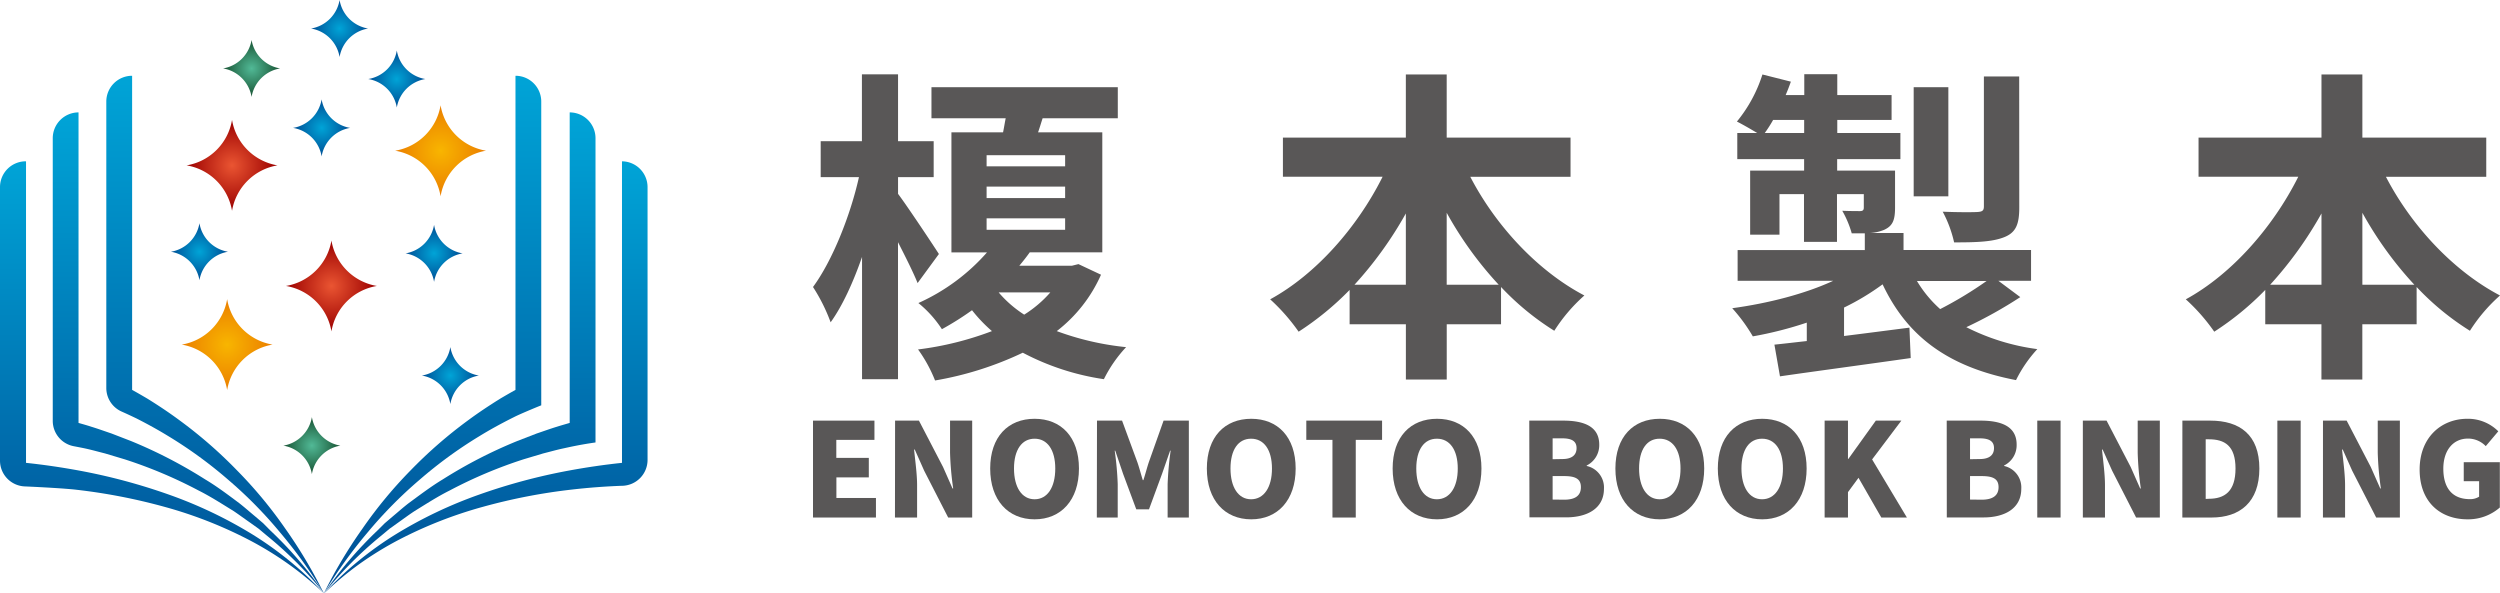 <svg xmlns="http://www.w3.org/2000/svg" xmlns:xlink="http://www.w3.org/1999/xlink" viewBox="0 0 598.52 142.08"><defs><style>.a{fill:url(#a);}.b{fill:url(#b);}.c{fill:url(#c);}.d{fill:url(#d);}.e{fill:url(#e);}.f{fill:url(#f);}.g{fill:url(#g);}.h{fill:url(#h);}.i{fill:url(#i);}.j{fill:url(#j);}.k{fill:url(#k);}.l{fill:url(#l);}.m{fill:url(#m);}.n{fill:url(#n);}.o{fill:url(#o);}.p{fill:url(#p);}.q{fill:url(#q);}.r{fill:url(#r);}.s{fill:#595757;}</style><linearGradient id="a" x1="38.77" y1="38.62" x2="38.77" y2="142.08" gradientUnits="userSpaceOnUse"><stop offset="0" stop-color="#00a4d7"/><stop offset="1" stop-color="#004e95"/></linearGradient><linearGradient id="b" x1="45.06" y1="26.91" x2="45.06" y2="142.08" xlink:href="#a"/><linearGradient id="c" x1="51.5" y1="18.14" x2="51.5" y2="142.08" xlink:href="#a"/><linearGradient id="d" x1="116.31" y1="38.62" x2="116.31" y2="142.08" xlink:href="#a"/><linearGradient id="e" x1="110.02" y1="26.91" x2="110.02" y2="142.08" xlink:href="#a"/><linearGradient id="f" x1="103.59" y1="18.14" x2="103.59" y2="142.08" xlink:href="#a"/><radialGradient id="g" cx="55.55" cy="39.59" r="10.88" gradientUnits="userSpaceOnUse"><stop offset="0" stop-color="#ea5532"/><stop offset="1" stop-color="#9b0000"/></radialGradient><radialGradient id="h" cx="60.23" cy="16.38" r="6.83" gradientUnits="userSpaceOnUse"><stop offset="0" stop-color="#51ba97"/><stop offset="0" stop-color="#51b996"/><stop offset="1" stop-color="#185333"/></radialGradient><radialGradient id="i" cx="81.3" cy="6.83" r="6.83" xlink:href="#a"/><radialGradient id="j" cx="77.01" cy="30.62" r="6.83" xlink:href="#a"/><radialGradient id="k" cx="94.95" cy="18.92" r="6.83" xlink:href="#a"/><radialGradient id="l" cx="47.75" cy="60.27" r="6.83" xlink:href="#a"/><radialGradient id="m" cx="103.92" cy="60.66" r="6.83" xlink:href="#a"/><radialGradient id="n" cx="107.82" cy="89.91" r="6.83" xlink:href="#a"/><radialGradient id="o" cx="74.67" cy="106.69" r="6.83" xlink:href="#h"/><radialGradient id="p" cx="54.38" cy="82.5" r="10.88" gradientUnits="userSpaceOnUse"><stop offset="0" stop-color="#f8b500"/><stop offset="1" stop-color="#eb7f00"/></radialGradient><radialGradient id="q" cx="79.35" cy="68.46" r="10.88" xlink:href="#g"/><radialGradient id="r" cx="105.48" cy="36.08" r="10.88" xlink:href="#p"/></defs><path class="a" d="M69.48,134.42a83.2,83.2,0,0,0-9-6.45,105.31,105.31,0,0,0-20-9.54,141.25,141.25,0,0,0-21.53-5.77c-4.23-.78-8.45-1.4-12.72-1.85V38.62h0A6.17,6.17,0,0,0,0,44.79v65.49a6.18,6.18,0,0,0,5.9,6.17c4.37.19,9.87.51,12.3.79a138,138,0,0,1,21.29,4.13,102.58,102.58,0,0,1,20.22,7.94A81.27,81.27,0,0,1,69,135a76.65,76.65,0,0,1,8.54,7.05A78.94,78.94,0,0,0,69.48,134.42Z"/><path class="b" d="M64.72,127,63,125.26l-1.89-1.61c-1.28-1.06-2.52-2.16-3.82-3.18-2.68-2-5.32-4-8.17-5.7a113.34,113.34,0,0,0-17.75-9.18l-4.68-1.81c-1.58-.53-3.16-1.11-4.77-1.6-1-.33-2.07-.63-3.12-.93V26.91h0a6.18,6.18,0,0,0-6.17,6.18v67.66a6.18,6.18,0,0,0,5,6.07c1.42.27,2.62.51,2.87.57,1.56.34,3.1.78,4.66,1.17l4.61,1.38a109.58,109.58,0,0,1,17.79,7.5c2.89,1.45,5.6,3.21,8.37,4.91,1.34.9,2.64,1.87,4,2.81l2,1.43,1.86,1.56a92.14,92.14,0,0,1,13.85,13.93A93.43,93.43,0,0,0,64.72,127Z"/><path class="c" d="M56.71,112.58a108.07,108.07,0,0,0-13.79-12c-2.46-1.82-5-3.51-7.63-5.14-1.22-.72-2.43-1.42-3.66-2.1V18.14h0a6.18,6.18,0,0,0-6.18,6.17V92.89a6.17,6.17,0,0,0,3.67,5.64c.84.37,1.68.76,2.51,1.15l1.05.5c2.59,1.32,5.16,2.72,7.66,4.26A104.5,104.5,0,0,1,54.6,114.83a102.71,102.71,0,0,1,12.46,12.65,113.11,113.11,0,0,1,10.48,14.6,113.67,113.67,0,0,0-9.25-15.54A104.89,104.89,0,0,0,56.71,112.58Z"/><path class="d" d="M148.91,38.62v72.19c-4.28.45-8.5,1.07-12.73,1.85a141.13,141.13,0,0,0-21.52,5.77,105,105,0,0,0-20,9.54,83.2,83.2,0,0,0-9,6.45,79,79,0,0,0-8.07,7.66A77.58,77.58,0,0,1,86.08,135a81.4,81.4,0,0,1,9.3-5.72,102.58,102.58,0,0,1,20.22-7.94,137.67,137.67,0,0,1,21.28-4.13c4-.46,8-.76,12-.91h.15a6.2,6.2,0,0,0,6-6.17V44.79a6.18,6.18,0,0,0-6.18-6.17Z"/><path class="e" d="M91.39,128.15l1.87-1.56,2-1.43c1.33-.94,2.62-1.91,4-2.81,2.76-1.7,5.47-3.46,8.37-4.91a109.48,109.48,0,0,1,17.78-7.5l4.62-1.38c1.56-.39,3.1-.83,4.66-1.17l1.7-.37c2.07-.44,4.16-.81,6.18-1.09V33.09a6.18,6.18,0,0,0-6.18-6.18h0v74.34c-1,.3-2.08.6-3.12.93-1.61.49-3.18,1.07-4.77,1.6l-4.68,1.81A112.8,112.8,0,0,0,106,114.77c-2.85,1.72-5.5,3.74-8.17,5.7-1.3,1-2.55,2.12-3.82,3.18l-1.89,1.61L90.37,127a93.49,93.49,0,0,0-12.83,15.09A92.61,92.61,0,0,1,91.39,128.15Z"/><path class="f" d="M100.49,114.83a104.41,104.41,0,0,1,14.25-10.39c2.5-1.54,5.07-2.94,7.67-4.26l1-.5c1.9-.91,6-2.59,6.17-2.64V24.31a6.17,6.17,0,0,0-6.17-6.17h0V93.35c-1.24.68-2.45,1.38-3.67,2.1-2.61,1.63-5.17,3.32-7.63,5.14a108.76,108.76,0,0,0-13.79,12,105.59,105.59,0,0,0-11.57,14,114.76,114.76,0,0,0-9.26,15.54A114.08,114.08,0,0,1,88,127.48,103.5,103.5,0,0,1,100.49,114.83Z"/><path class="g" d="M55.55,50.47A13.25,13.25,0,0,0,44.67,39.59,13.23,13.23,0,0,0,55.55,28.71,13.25,13.25,0,0,0,66.43,39.59,13.26,13.26,0,0,0,55.55,50.47Z"/><path class="h" d="M60.23,23.21a8.32,8.32,0,0,0-6.82-6.83,8.31,8.31,0,0,0,6.82-6.82,8.32,8.32,0,0,0,6.83,6.82A8.33,8.33,0,0,0,60.23,23.21Z"/><path class="i" d="M81.3,13.65a8.32,8.32,0,0,0-6.83-6.82A8.33,8.33,0,0,0,81.3,0a8.32,8.32,0,0,0,6.82,6.83A8.31,8.31,0,0,0,81.3,13.65Z"/><path class="j" d="M77,37.45a8.32,8.32,0,0,0-6.83-6.83A8.32,8.32,0,0,0,77,23.79a8.31,8.31,0,0,0,6.82,6.83A8.31,8.31,0,0,0,77,37.45Z"/><path class="k" d="M95,25.74a8.31,8.31,0,0,0-6.83-6.82A8.31,8.31,0,0,0,95,12.09a8.31,8.31,0,0,0,6.83,6.83A8.31,8.31,0,0,0,95,25.74Z"/><path class="l" d="M47.75,67.09a8.31,8.31,0,0,0-6.83-6.82,8.32,8.32,0,0,0,6.83-6.83,8.32,8.32,0,0,0,6.83,6.83A8.31,8.31,0,0,0,47.75,67.09Z"/><path class="m" d="M103.92,67.48a8.31,8.31,0,0,0-6.82-6.82,8.32,8.32,0,0,0,6.82-6.83,8.32,8.32,0,0,0,6.83,6.83A8.31,8.31,0,0,0,103.92,67.48Z"/><path class="n" d="M107.82,96.74A8.31,8.31,0,0,0,101,89.91a8.31,8.31,0,0,0,6.82-6.82,8.31,8.31,0,0,0,6.83,6.82A8.31,8.31,0,0,0,107.82,96.74Z"/><path class="o" d="M74.67,113.51a8.32,8.32,0,0,0-6.83-6.82,8.34,8.34,0,0,0,6.83-6.83,8.33,8.33,0,0,0,6.82,6.83A8.31,8.31,0,0,0,74.67,113.51Z"/><path class="p" d="M54.38,93.38A13.25,13.25,0,0,0,43.5,82.5,13.25,13.25,0,0,0,54.38,71.62,13.26,13.26,0,0,0,65.26,82.5,13.26,13.26,0,0,0,54.38,93.38Z"/><path class="q" d="M79.35,79.34A13.26,13.26,0,0,0,68.46,68.46,13.27,13.27,0,0,0,79.35,57.58,13.25,13.25,0,0,0,90.23,68.46,13.23,13.23,0,0,0,79.35,79.34Z"/><path class="r" d="M105.48,47A13.25,13.25,0,0,0,94.6,36.08,13.23,13.23,0,0,0,105.48,25.2a13.25,13.25,0,0,0,10.88,10.88A13.26,13.26,0,0,0,105.48,47Z"/><path class="s" d="M219.68,67.77c-1-2.51-2.89-6.26-4.69-9.79v32.8h-8.61V61.51c-2.12,6.1-4.7,11.74-7.52,15.65a42.48,42.48,0,0,0-4.22-8.45c4.61-6.26,8.92-17,11-26.3h-9.16V33.8h9.87v-16H215v16h8.53v8.61H215v4c2.19,2.9,8.37,12.21,9.78,14.4Zm43.91-2A34.79,34.79,0,0,1,253,79.27a67.46,67.46,0,0,0,16.6,3.84,31.84,31.84,0,0,0-5.32,7.67,60.28,60.28,0,0,1-19.42-6.34,79.93,79.93,0,0,1-21,6.65,34,34,0,0,0-4.07-7.43,75.62,75.62,0,0,0,17.69-4.39,35.91,35.91,0,0,1-4.77-5,70.54,70.54,0,0,1-7.21,4.54,26.92,26.92,0,0,0-5.63-6.26,48,48,0,0,0,16.43-12.13h-8.52V31.68h12.36c.23-1.09.39-2.19.63-3.36H223V20.88h44.61v7.44h-18c-.39,1.17-.7,2.27-1.09,3.36H263.9V60.41H246.53c-.78,1.1-1.65,2.19-2.5,3.21h12.59l1.57-.39ZM236.2,39.82H255V37.16H236.2Zm0,7.6H255V44.68H236.2Zm0,7.59H255V52.27H236.2Zm2.89,15a27.51,27.51,0,0,0,6.11,5.32A28.12,28.12,0,0,0,251.46,70Z"/><path class="s" d="M352,42.33c6.1,11.74,16.12,22.54,27.31,28.41a39.74,39.74,0,0,0-7.2,8.45,63.86,63.86,0,0,1-12.75-10.48v8.92h-13V90.86h-9.78V77.63H323.11V69.41a69.93,69.93,0,0,1-12.21,10,46.3,46.3,0,0,0-6.81-7.75c11-6,20.9-17.3,26.92-29.35H307.14V32.94h29.43V17.83h9.78V32.94H376v9.39ZM336.57,68.16V51.1a91.08,91.08,0,0,1-12.29,17.06Zm22.23,0a87,87,0,0,1-12.45-17.22V68.16Z"/><path class="s" d="M483.67,71.13a104.58,104.58,0,0,1-12.92,7.2,52.83,52.83,0,0,0,17,5.25A31.61,31.61,0,0,0,482.65,91c-16.28-3.13-26.06-10.48-31.94-22.93a58.81,58.81,0,0,1-9.23,5.56v6.81c5.09-.63,10.41-1.33,15.65-2l.31,7.28c-11,1.57-22.69,3.13-31.3,4.38l-1.33-7.59c2.27-.23,4.93-.55,7.75-.86V77.24a90.22,90.22,0,0,1-12.92,3.29,40.2,40.2,0,0,0-4.93-6.74c8.61-1.17,17.45-3.44,24.19-6.57H416V59.86h30.45v-4h-3.13a23.93,23.93,0,0,0-2.27-5.4c1.8.08,3.68.08,4.22.08.71,0,.94-.24.94-.86V46.48h-6.42V57.9h-7.9V46.48h-5.87v9.7H419V40.84h12.92V38.1h-16V31.84h4.77c-1.57-.94-3.6-2.11-4.86-2.74a33.86,33.86,0,0,0,6.11-11.27l6.81,1.72c-.39,1.1-.78,2.12-1.25,3.21h4.46v-5h7.9v5h13v5.95h-13v3.13h15.11V38.1H439.83v2.74h13.86v8.85c0,3-.55,4.38-2.58,5.32a10.3,10.3,0,0,1-3.68.78h8.29v4.07h30.53v7.36h-7.83ZM431.93,31.84V28.71H424.5a31.53,31.53,0,0,1-2,3.13ZM466.45,47h-8.3V20.88h8.3Zm-7.52,20.27A28.91,28.91,0,0,0,464.49,74a91.93,91.93,0,0,0,11.12-6.73Zm24.5-17.61c0,4-.78,6-3.6,7.12s-6.57,1.25-12,1.25a28.92,28.92,0,0,0-2.73-7.35c3.52.15,7.28.15,8.37.07s1.49-.31,1.49-1.33V18.3h8.45Z"/><path class="s" d="M571.21,42.33c6.1,11.74,16.12,22.54,27.31,28.41a39.46,39.46,0,0,0-7.2,8.45,63.91,63.91,0,0,1-12.76-10.48v8.92h-13V90.86h-9.79V77.63H542.32V69.41a69.2,69.2,0,0,1-12.21,10,45.42,45.42,0,0,0-6.81-7.75c11-6,20.9-17.3,26.93-29.35H526.35V32.94h29.43V17.83h9.79V32.94h29.66v9.39ZM555.78,68.16V51.1A91.49,91.49,0,0,1,543.5,68.16Zm22.23,0a87.4,87.4,0,0,1-12.44-17.22V68.16Z"/><path class="s" d="M194.64,100.7h14.71v4.61h-9.13v4.31H208v4.67h-7.76v4.93h9.47v4.68H194.64Z"/><path class="s" d="M214.29,100.7H220l5.77,11.1,2.27,5.14h.16a73.28,73.28,0,0,1-.75-8.57V100.7h5.3v23.2H227l-5.74-11.2L219,107.62h-.16c.25,2.59.72,5.77.72,8.58v7.7h-5.3Z"/><path class="s" d="M237.06,112.17c0-7.6,4.3-11.91,10.63-11.91s10.62,4.34,10.62,11.91-4.3,12.16-10.62,12.16S237.06,119.78,237.06,112.17Zm15.58,0c0-4.48-1.9-7.14-4.95-7.14s-4.93,2.66-4.93,7.14,1.87,7.36,4.93,7.36S252.64,116.69,252.64,112.17Z"/><path class="s" d="M262.63,100.7h6l3.68,10c.46,1.34.84,2.81,1.28,4.24h.15c.47-1.43.84-2.9,1.28-4.24l3.55-10h6.05v23.2h-5.08v-8a77.39,77.39,0,0,1,.72-8h-.13l-1.93,5.55-3.12,8.48h-3.05l-3.15-8.48L267,107.9h-.13a74.74,74.74,0,0,1,.72,8v8h-5Z"/><path class="s" d="M288.93,112.17c0-7.6,4.3-11.91,10.63-11.91s10.63,4.34,10.63,11.91-4.31,12.16-10.63,12.16S288.93,119.78,288.93,112.17Zm15.59,0c0-4.48-1.91-7.14-5-7.14s-4.93,2.66-4.93,7.14,1.87,7.36,4.93,7.36S304.52,116.69,304.52,112.17Z"/><path class="s" d="M319,105.31h-6.26V100.7h18.14v4.61h-6.3V123.9H319Z"/><path class="s" d="M333.41,112.17c0-7.6,4.3-11.91,10.63-11.91s10.63,4.34,10.63,11.91-4.31,12.16-10.63,12.16S333.41,119.78,333.41,112.17Zm15.59,0c0-4.48-1.91-7.14-5-7.14s-4.93,2.66-4.93,7.14,1.87,7.36,4.93,7.36S349,116.69,349,112.17Z"/><path class="s" d="M366.12,100.7h8.11c4.8,0,8.64,1.28,8.64,5.74a5.42,5.42,0,0,1-3,5v.12A5.26,5.26,0,0,1,384,117c0,4.74-4,6.86-9.08,6.86h-8.76Zm7.89,9.2c2.37,0,3.43-1,3.43-2.62s-1.09-2.34-3.43-2.34h-2.3v5Zm.47,9.73c2.68,0,4-1,4-3s-1.34-2.65-4-2.65h-2.77v5.62Z"/><path class="s" d="M386.74,112.17c0-7.6,4.3-11.91,10.63-11.91S408,104.6,408,112.17s-4.3,12.16-10.63,12.16S386.74,119.78,386.74,112.17Zm15.59,0c0-4.48-1.9-7.14-5-7.14s-4.92,2.66-4.92,7.14,1.87,7.36,4.92,7.36S402.33,116.69,402.33,112.17Z"/><path class="s" d="M411.26,112.17c0-7.6,4.3-11.91,10.63-11.91s10.63,4.34,10.63,11.91-4.3,12.16-10.63,12.16S411.26,119.78,411.26,112.17Zm15.59,0c0-4.48-1.91-7.14-5-7.14s-4.93,2.66-4.93,7.14,1.87,7.36,4.93,7.36S426.85,116.69,426.85,112.17Z"/><path class="s" d="M436.83,100.7h5.59v9.17h.09l6.58-9.17h6.11l-7,9.29,8.33,13.91H450.4l-5.46-9.51-2.52,3.43v6.08h-5.59Z"/><path class="s" d="M466.06,100.7h8.1c4.81,0,8.64,1.28,8.64,5.74a5.42,5.42,0,0,1-3,5v.12a5.26,5.26,0,0,1,4.11,5.46c0,4.74-4,6.86-9.07,6.86h-8.76Zm7.89,9.2c2.37,0,3.43-1,3.43-2.62s-1.1-2.34-3.43-2.34h-2.31v5Zm.47,9.73c2.68,0,4.05-1,4.05-3s-1.34-2.65-4.05-2.65h-2.78v5.62Z"/><path class="s" d="M487.74,100.7h5.58v23.2h-5.58Z"/><path class="s" d="M498.65,100.7h5.68l5.77,11.1,2.27,5.14h.16a73.28,73.28,0,0,1-.75-8.57V100.7h5.3v23.2H511.4l-5.73-11.2-2.28-5.08h-.15c.24,2.59.71,5.77.71,8.58v7.7h-5.3Z"/><path class="s" d="M522.48,100.7h6.67c7.08,0,11.76,3.4,11.76,11.47s-4.68,11.73-11.44,11.73h-7Zm6.33,18.71c3.74,0,6.39-1.72,6.39-7.24s-2.65-7-6.39-7h-.75v14.28Z"/><path class="s" d="M545.22,100.7h5.58v23.2h-5.58Z"/><path class="s" d="M556.14,100.7h5.67l5.77,11.1,2.27,5.14H570a73.28,73.28,0,0,1-.75-8.57V100.7h5.3v23.2h-5.67l-5.74-11.2-2.27-5.08h-.16c.25,2.59.72,5.77.72,8.58v7.7h-5.3Z"/><path class="s" d="M579.28,112.42c0-7.73,5.21-12.16,11.42-12.16a10.24,10.24,0,0,1,7.41,3l-3,3.55a5.87,5.87,0,0,0-4.27-1.81c-3.43,0-5.89,2.69-5.89,7.21s2.06,7.29,6.36,7.29a4,4,0,0,0,2.21-.59V115.2h-3.68v-4.55h8.64V121.5a11.52,11.52,0,0,1-7.73,2.83C584.33,124.33,579.28,120.28,579.28,112.42Z"/></svg>